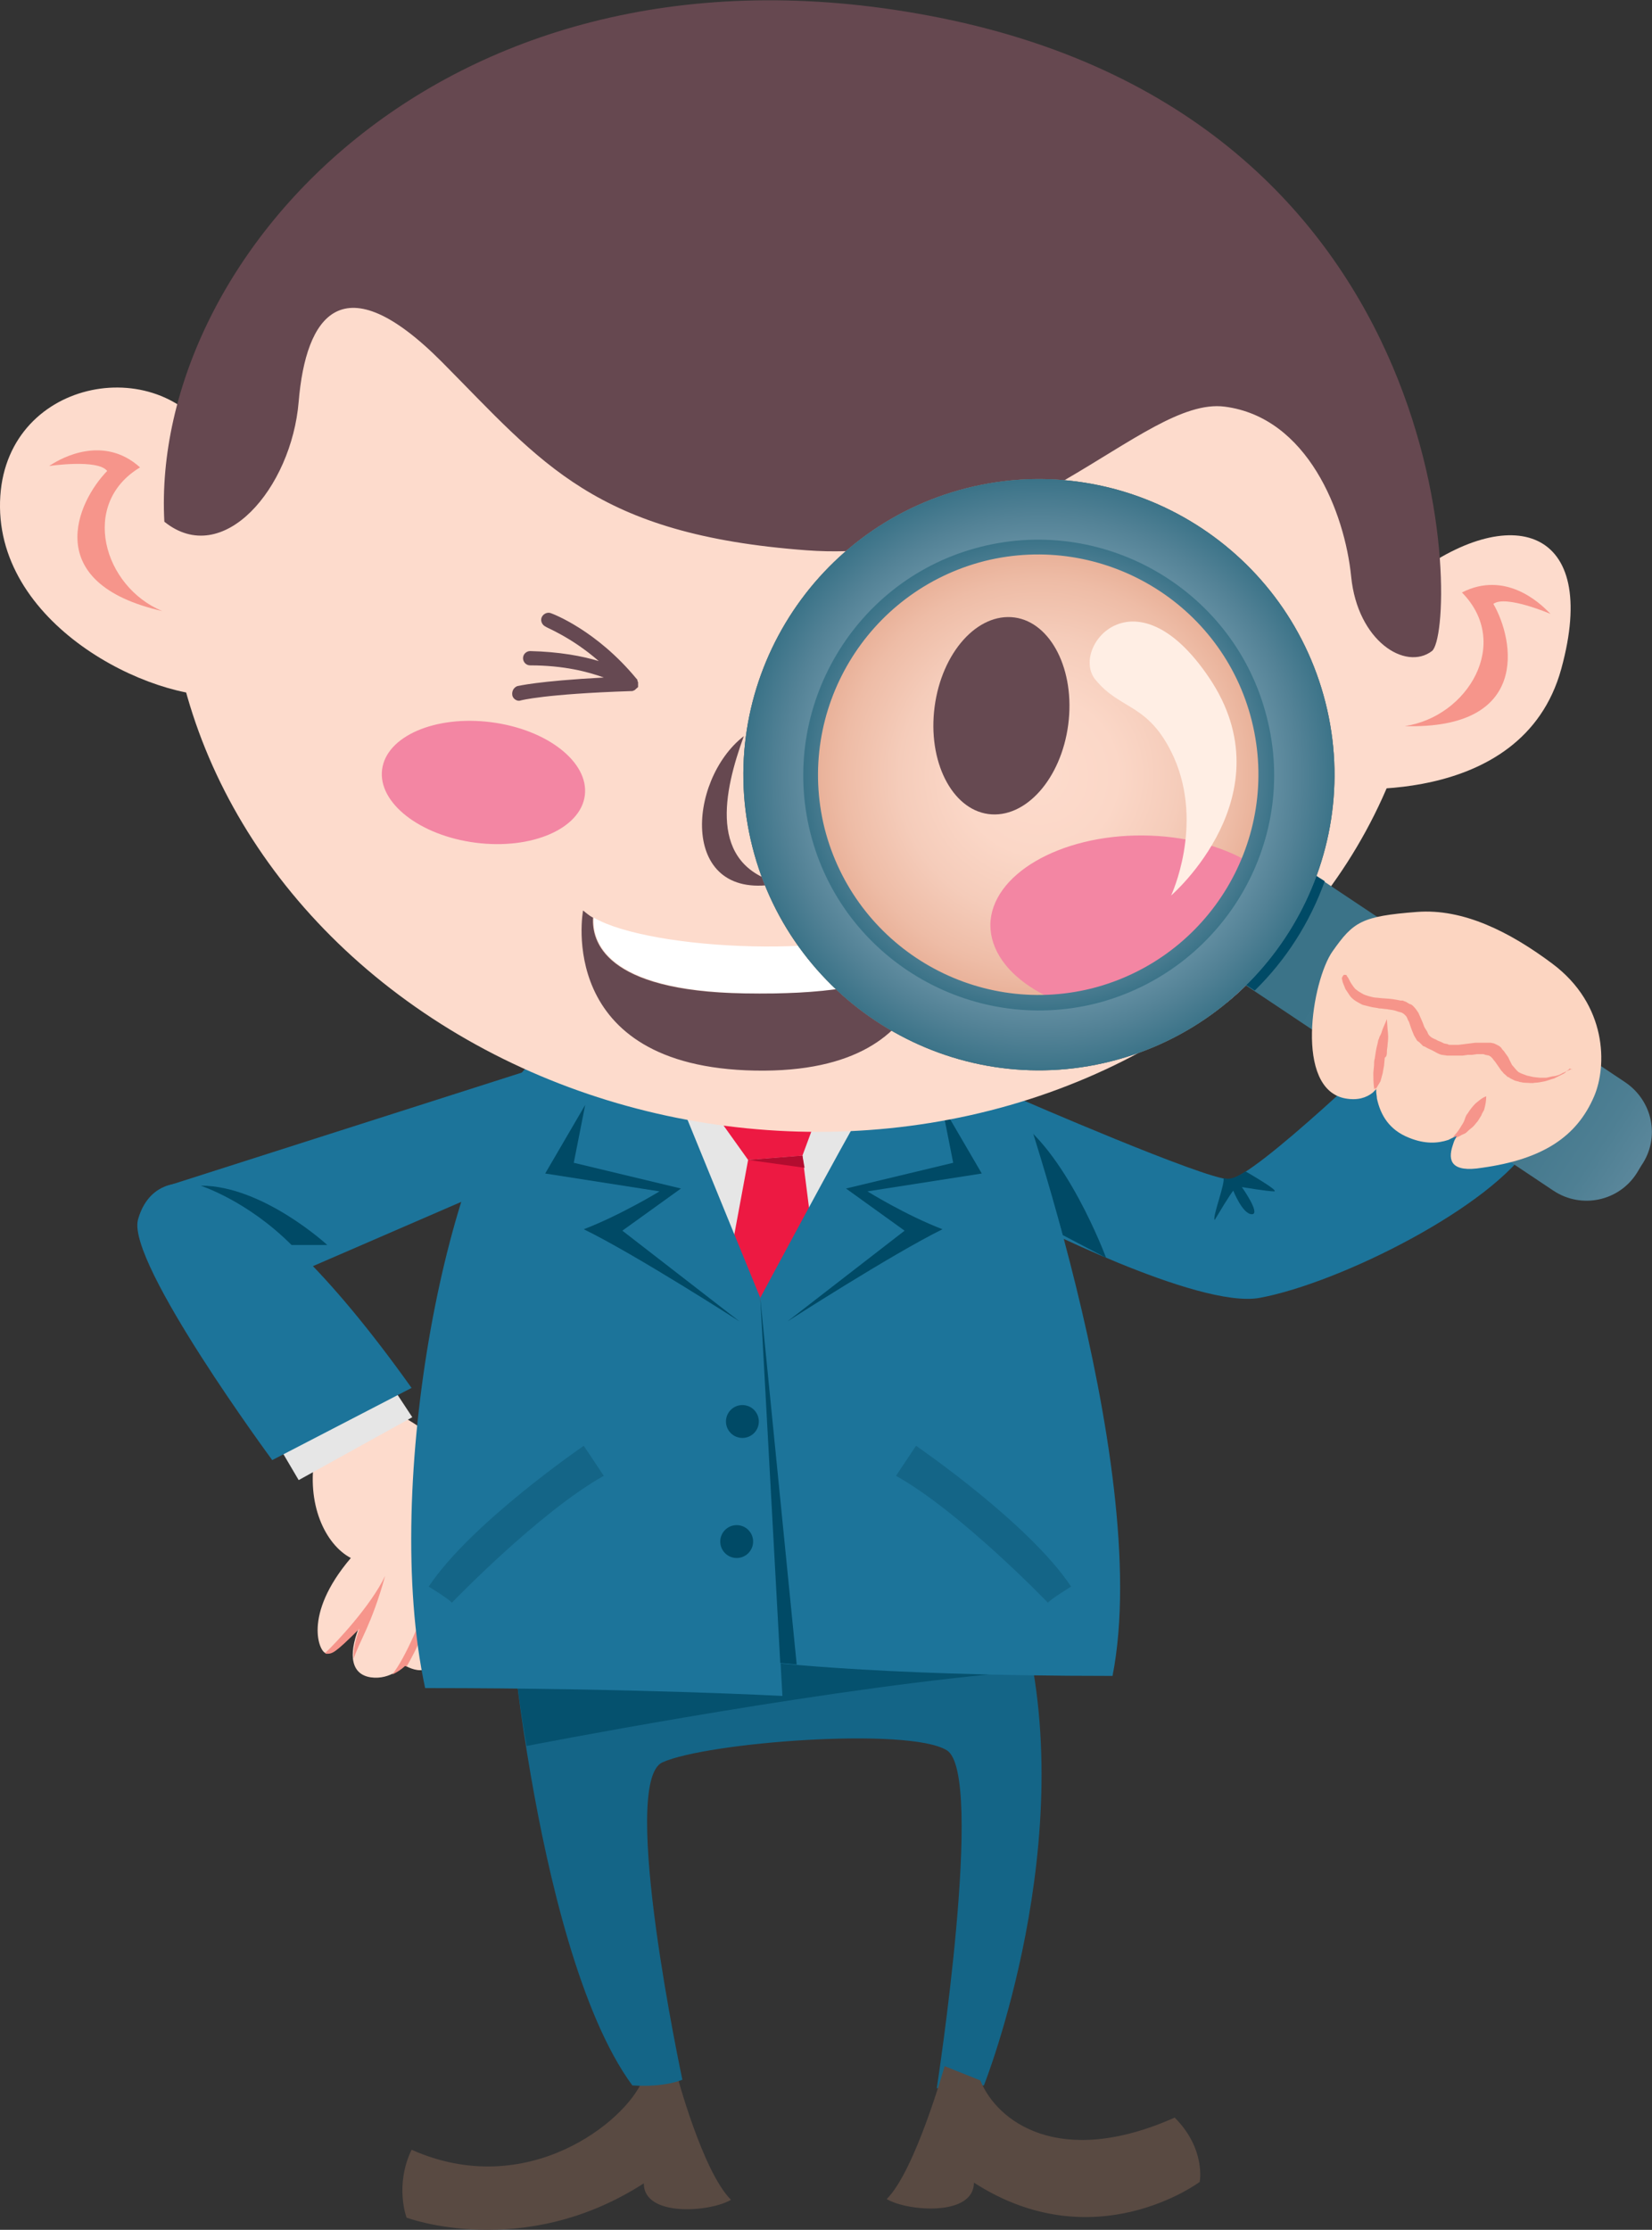<?xml version="1.0" encoding="utf-8"?>
<!-- Generator: Adobe Illustrator 18.1.1, SVG Export Plug-In . SVG Version: 6.00 Build 0)  -->
<svg version="1.1" id="Layer_1" xmlns="http://www.w3.org/2000/svg" xmlns:xlink="http://www.w3.org/1999/xlink" x="0px" y="0px"
	 viewBox="0 0 231.2 312" enable-background="new 0 0 231.2 312" xml:space="preserve">
<rect x="0" y="0" width="231.2" height="312" fill="#333333" stroke="none"/>
<g>
	<g>
		<polygon fill="#1C749A" points="73.9,149.8 23.2,166 35.4,180.8 75.1,163.6 		"/>
		<g>
			<path fill="#FDDBCC" d="M60.7,201.2c1.2,1.6,10.8,7.7,11,13.3c0.2,5.6-7,0.8-10.3-1.6C58.1,210.5,60.7,201.2,60.7,201.2z"/>
			<g>
				<path fill="#FDDBCC" d="M56.1,198.1c0,0,11,5.4,11,14.8c2.4,10.1-3.1,20.8-8.3,20.8c-1.1,0-2.2-0.7-2.2-0.7s-1.9,2.1-4.7,1.7
					c-2.7-0.4-3.2-3-1.7-6.9c-3.5,3.5-3.8,3.5-4.6,3.5c-0.8,0-3.4-5.2,3.5-13.3c-3.6-1.9-6.3-7.6-5-14.5
					C45.5,196.5,56.1,198.1,56.1,198.1z"/>
			</g>
			<g>
				<path fill="#F6958B" d="M56.9,233.2c-0.2-0.1-0.2-0.1-0.2-0.1s-0.7,0.7-1.8,1.2c1.9-2.4,4.2-8,5.5-11.7
					C60.4,226.9,58,231.3,56.9,233.2z"/>
				<path fill="#F6958B" d="M53.9,220.5c-1.9,6.9-3.7,9.3-4.4,11.6c-0.1-1.1,0.2-2.5,0.8-4.2c-3.5,3.5-3.8,3.5-4.6,3.5
					c-0.1,0-0.1,0-0.2-0.1C47,229.9,51.9,224.7,53.9,220.5z"/>
			</g>
			<path fill="#F6958B" d="M67.7,216.6c0,0,1.3-1.2,0.7-3.8c0-3.4-2-6.5-4.4-8.3c2.1,2.7,3.4,6,3.2,8.4
				C67.4,214.1,67.7,216.6,67.7,216.6z"/>
		</g>
		<g>
			<polygon fill="#E6E6E6" points="55,194.2 57.7,198.3 41.8,207.1 38.8,202 			"/>
			<path fill="#1C749A" d="M57.6,194.2l-19.5,10.1c0,0-20.3-27.5-18.8-33.6C21.6,162.2,33.8,160.8,57.6,194.2z"/>
		</g>
		<path fill="#004A66" d="M40.8,174.2h5c0,0-9-8.3-17.7-8.3C28,165.9,34.5,167.9,40.8,174.2z"/>
	</g>
	<g>
		<polygon fill="#E6E6E6" points="197.6,148.5 200.9,142.7 215,155.1 210.9,160.8 		"/>
		<path fill="#1C749A" d="M142.6,153.7c0,0,26,11.3,29.4,11.3c3.4,0,23.8-19.8,23.8-19.8s16,12.2,18.5,14.8
			c-5.4,8.8-26.7,19.5-38,21.6c-8.7,1.6-33.3-11.1-33.3-11.1L142.6,153.7z"/>
		<path fill="#004A66" d="M170,170.7c2.2-3.7,2.6-4.1,2.6-4.1s1.3,3.3,2.6,3.3c1.3,0-1.4-3.8-1.4-3.8s3.6,0.6,4.5,0.6
			c0.9,0-4-2.8-4-2.8s-2,1.5-3.1,0.9C171.6,165.3,169.6,170.4,170,170.7z"/>
	</g>
	<path fill="#004A66" d="M148.7,172.8l6.1,3.2c0,0-5.7-15.4-13.4-19.9C141.5,156.1,146.4,164,148.7,172.8z"/>
	<path fill="#594A42" d="M89.9,291.1c-2.3,5.7-16.1,16.9-32.3,9.7c-2.4,5-0.7,9.5-0.7,9.5s16.3,6.1,33.2-4.8c0,4.8,9.4,4,12.2,2.3
		c-4-4-7.6-17.6-7.6-17.6"/>
	<g>
		<path fill="#146587" d="M72,232.4c0,0,0.7,6.9,2.3,16.1c2.4,13.9,6.9,33.4,14.2,43.3c4.6,0.3,7-0.8,7-0.8s-8.9-41.6-2.8-44.4
			c6.1-2.8,34.4-5,39.8-1.7c5.4,3.3-1.4,47.3-1.4,47.3l6.6-0.4c0,0,13.8-34.7,5.3-65.3C102.1,223.7,72,232.4,72,232.4z"/>
	</g>
	<g>
		<path fill="#05516E" d="M89,229.1l-5.4,0.7c-7.4,1.4-11.5,2.6-11.5,2.6s0,2.6,1.6,11.9c0,0,37.9-7.4,64.7-10
			C107,226.5,89,229.1,89,229.1z"/>
	</g>
	<path fill="#E6E6E6" d="M93.9,152.6c0,0,0.2,37.9,9.2,37.9c9,0,15.9-10.7,16.6-13c0.7-2.2,4.8-15.8,5.6-19.3c0.9-3.5,2.9-9,1.4-9
		s-32.2,3.3-32.2,3.3"/>
	<polygon fill="#ED1942" points="102.2,175.8 104.7,162.3 112.3,161.7 114.2,176.7 106.5,183.1 	"/>
	<polyline fill="#ED1942" points="101.2,157.4 104.7,162.3 112.3,161.7 114.3,156.3 	"/>
	<path fill="#1C749A" d="M106.4,181.6c0,0,11.6-21.7,14.7-26.9c6.3-4.7,19.9-6.9,19.9-6.9s20.6,56.7,14.7,86.7
		c-35,0-50.5-2.2-50.5-2.2L106.4,181.6z"/>
	<path fill="#1C749A" d="M74.1,148.9c-11.2,11.2-20.8,58.6-14.6,87.3c29.4,0,50,1.1,50,1.1l-3.1-55.7l-12.3-30.1L74.1,148.9z"/>
	<path fill="#004A66" d="M103.5,184.9c0,0-14.6-9.4-21.8-12.9c5.2-2,10.6-5.3,10.6-5.3l-16-2.5l5.6-9.6l-1.6,8.1l15,3.6l-8.2,5.9
		L103.5,184.9z"/>
	<path fill="#004A66" d="M110.2,184.9c0,0,14.6-9.4,21.7-12.9c-5.2-2-10.5-5.3-10.5-5.3l16-2.5l-5.6-9.6l1.6,8.1l-15,3.6l8.2,5.9
		L110.2,184.9z"/>
	<circle fill="#004A66" cx="103.9" cy="198.9" r="2.3"/>
	<circle fill="#004A66" cx="103.1" cy="215.7" r="2.3"/>
	<polygon fill="#004A66" points="109.2,232.7 111.5,232.9 106.4,181.6 	"/>
	<g>
		<path fill="#146587" d="M125.4,206.5l2.8-4.2c0,0,15.8,10.8,21.7,19.7c-3.7,2.3-3.2,2.3-3.2,2.3S134.5,211.6,125.4,206.5z"/>
	</g>
	<g>
		<path fill="#146587" d="M84.5,206.5l-2.8-4.2c0,0-15.8,10.8-21.7,19.7c3.7,2.3,3.2,2.3,3.2,2.3S75.4,211.6,84.5,206.5z"/>
	</g>
	<polygon fill="#B30C2F" points="104.7,162.3 112.6,163.4 112.3,161.7 	"/>
	<g>
		<g>
			<g>
				<g>
					<g>
						<g>
							<path fill="#FDDBCC" d="M197.3,80.9c14-10.8,26.7-7.3,21.2,12.7c-5.5,20-32.1,16.6-32.1,16.6L197.3,80.9z"/>
							<path fill="#FDDBCC" d="M29.3,60.9C21.4,49-0.2,53.4,0,71c0.2,17.5,22.9,27.8,32.5,26.2C42.2,95.6,29.3,60.9,29.3,60.9z"/>
							
								<ellipse transform="matrix(0.992 0.127 -0.127 0.992 11.207 -13.535)" fill="#FDDBCC" cx="111.5" cy="80.9" rx="88.2" ry="77.3"/>
							<path fill="#664850" d="M23,73c8.2,6.6,17.8-4.7,18.8-16.8c1-12,6.1-19.6,20.1-5.5c14,14.1,21.3,24.1,51,26.3
								c29.7,2.2,46.9-21.6,58.5-20.1c11.6,1.5,16.8,14.8,17.7,23.8c0.9,9,7.6,13.2,11.3,10.4c3.6-2.8,4.7-73.8-68.8-88.6
								C62.9-11.3,21,35.8,23,73z"/>
							<path fill="#664850" d="M109.1,123.6c-14.1,2.9-13-14.4-5-20.6C101.3,110.7,99,121,109.1,123.6z"/>
							<path fill="#F6958B" d="M15,65.9c-4.2,4.3-9.4,15.7,7.7,19.6c-8.2-3.4-11.6-15-3.1-20.1c-5.1-4.6-11-1.3-12.4-0.4
								c-0.2,0.1-0.3,0.2-0.3,0.2S13.7,64.2,15,65.9z"/>
							<path fill="#F6958B" d="M209,84.5c3,5.2,5.1,17.6-12.4,17.1c8.8-1.3,15-11.6,8-18.7c6.1-3.1,10.9,1.5,12.1,2.7
								c0.2,0.2,0.3,0.3,0.3,0.3S210.7,83.2,209,84.5z"/>
							<path fill="#664952" d="M72.4,96c0.1,0,2.7-0.7,12.1-1.2c-2.2-0.8-5.6-1.7-10.3-1.7c-0.6,0-1-0.5-1-1c0-0.6,0.5-1,1-1
								c4.1,0.1,7.3,0.7,9.6,1.4c-3.9-3.4-7.4-4.7-7.4-4.8c-0.5-0.2-0.8-0.8-0.6-1.3c0.2-0.5,0.8-0.8,1.3-0.6
								c0.3,0.1,6.4,2.4,12,9.2c0,0,0.1,0.1,0.1,0.1c0,0,0,0,0,0.1c0,0.1,0.1,0.2,0.1,0.3c0,0,0,0,0,0.1c0,0.1,0,0.2,0,0.3
								c0,0,0,0.1,0,0.1c0,0,0,0.1,0,0.1c0,0,0,0.1-0.1,0.1c0,0,0,0.1-0.1,0.1c0,0-0.1,0.1-0.1,0.1c0,0-0.1,0.1-0.1,0.1
								c-0.1,0.1-0.2,0.1-0.4,0.2l0,0l0,0c-0.1,0-0.1,0-0.2,0c-12.1,0.4-15.4,1.3-15.4,1.3c-0.5,0.2-1.1-0.2-1.2-0.7
								C71.6,96.7,71.9,96.2,72.4,96z"/>
						</g>
						
							<ellipse transform="matrix(0.992 0.127 -0.127 0.992 14.508 -7.723)" fill="#F386A3" cx="67.6" cy="109.5" rx="14.3" ry="8.5"/>
					</g>
				</g>
			</g>
		</g>
		<g>
			<path fill="#FFFFFF" d="M104.3,139c22.8,0.4,25.6-5.1,24.9-10.3c-10.2,5.7-38.2,4.3-46.1-0.3C82.9,131.6,84.6,138.6,104.3,139z"
				/>
			<path fill="#664951" d="M129.9,128.2c-0.2,0.2-0.5,0.3-0.8,0.5c0.7,5.2-2,10.7-24.9,10.3c-19.7-0.3-21.4-7.4-21.2-10.6
				c-0.6-0.3-1-0.7-1.4-1c0,0-4.1,21.9,24.1,22.4C134,150.3,129.9,128.2,129.9,128.2z"/>
		</g>
	</g>
	<path fill="#594A42" d="M137.2,291.1c2.3,5.7,11,12.4,27.2,5.2c4.4,4.4,3.5,9,3.5,9s-14.7,11-31.6,0.1c0,4.8-9.4,4-12.2,2.3
		c4-4,8.1-18.6,8.1-18.6"/>
	<g>
		
			<radialGradient id="SVGID_1_" cx="-125.231" cy="444.872" r="41.362" gradientTransform="matrix(0.991 0.135 -0.135 0.991 329.597 -315.447)" gradientUnits="userSpaceOnUse">
			<stop  offset="0" style="stop-color:#FDDBCC"/>
			<stop  offset="0.266" style="stop-color:#FBD7C7"/>
			<stop  offset="0.473" style="stop-color:#F5CCBA"/>
			<stop  offset="0.661" style="stop-color:#EEBCA6"/>
			<stop  offset="0.835" style="stop-color:#E4A78D"/>
			<stop  offset="1" style="stop-color:#D88E70"/>
		</radialGradient>
		<path fill="url(#SVGID_1_)" d="M135.3,68.3c-22.1,5.6-35.6,28.1-30,50.2c5.6,22.1,28.1,35.6,50.2,30c22.1-5.6,35.6-28.1,30-50.2
			C179.9,76.2,157.4,62.7,135.3,68.3z"/>
		<path fill="#F386A3" d="M159.8,142.3c4.4,0,8.6-0.7,12-2.1c3.8-3.1,6.9-6.9,9.3-11.1c-0.5-6.7-9.8-12.1-21.1-12.2
			c-11.7-0.1-21.3,5.5-21.4,12.5C138.6,136.5,148.1,142.2,159.8,142.3z"/>
		<g>
			<g>
				<linearGradient id="SVGID_2_" gradientUnits="userSpaceOnUse" x1="250.539" y1="177.44" x2="170.789" y2="124.689">
					<stop  offset="0" style="stop-color:#D1EEFC"/>
					<stop  offset="5.084115e-02" style="stop-color:#A9C7D6"/>
					<stop  offset="0.108" style="stop-color:#8AACBE"/>
					<stop  offset="0.173" style="stop-color:#7198AB"/>
					<stop  offset="0.247" style="stop-color:#5E899D"/>
					<stop  offset="0.332" style="stop-color:#4E7F93"/>
					<stop  offset="0.438" style="stop-color:#43788D"/>
					<stop  offset="0.587" style="stop-color:#3C7489"/>
					<stop  offset="1" style="stop-color:#3B7388"/>
				</linearGradient>
				<path fill="url(#SVGID_2_)" d="M227.4,151.4l-46.8-31.2c-0.2-0.1-0.4-0.2-0.6-0.4c-0.1,0.4-0.3,0.7-0.5,1.1
					c-2.7,5-5.6,9.9-8.4,14.8l46.3,30.9c3.9,2.6,9.2,1.5,11.7-2.5l0.6-1C232.4,159.2,231.3,154,227.4,151.4z"/>
				<path fill="#004A66" d="M181.8,121C181.8,121,181.7,120.9,181.8,121c-0.4,0.8-1,1.7-1.6,2.4c-2.6,3.1-5.2,6.9-7.9,10.5
					c-0.4,0.6-0.9,1.1-1.4,1.5c0.3,0.3,0.6,0.5,1,0.8l3.7,2.4c4.4-4.3,7.7-9.5,9.8-15.3L181.8,121z"/>
				<g>
					<path fill="#664951" d="M130.8,98.9c-1,7.6,2.4,14.3,7.5,15c5.2,0.7,10.2-4.9,11.2-12.5c1-7.6-2.4-14.3-7.5-15
						C136.8,85.7,131.8,91.3,130.8,98.9z"/>
					
						<radialGradient id="SVGID_3_" cx="713.277" cy="-312.42" r="41.351" gradientTransform="matrix(0.97 -0.244 0.244 0.97 -470 585.536)" gradientUnits="userSpaceOnUse">
						<stop  offset="0" style="stop-color:#D1EEFC"/>
						<stop  offset="0.124" style="stop-color:#C6E1EE"/>
						<stop  offset="0.326" style="stop-color:#AAC8D8"/>
						<stop  offset="0.581" style="stop-color:#83A7B9"/>
						<stop  offset="0.877" style="stop-color:#538296"/>
						<stop  offset="1" style="stop-color:#3B7388"/>
					</radialGradient>
					<path fill="url(#SVGID_3_)" d="M135.3,68.3c-22.1,5.6-35.6,28.1-30,50.2c5.6,22.1,28.1,35.6,50.2,30
						c22.1-5.6,35.6-28.1,30-50.2C179.9,76.2,157.4,62.7,135.3,68.3z M153.2,139.3c-17.1,4.3-34.4-6.1-38.7-23.1
						c-4.3-17.1,6.1-34.4,23.1-38.7c17.1-4.3,34.4,6.1,38.7,23.1C180.6,117.7,170.2,135,153.2,139.3z"/>
					
						<radialGradient id="SVGID_4_" cx="713.277" cy="-312.42" r="41.351" gradientTransform="matrix(0.97 -0.244 0.244 0.97 -470 585.536)" gradientUnits="userSpaceOnUse">
						<stop  offset="0" style="stop-color:#D1EEFC"/>
						<stop  offset="0.124" style="stop-color:#C6E1EE"/>
						<stop  offset="0.326" style="stop-color:#AAC8D8"/>
						<stop  offset="0.581" style="stop-color:#83A7B9"/>
						<stop  offset="0.877" style="stop-color:#538296"/>
						<stop  offset="1" style="stop-color:#3B7388"/>
					</radialGradient>
					<path fill="url(#SVGID_4_)" d="M135.3,68.3c-22.1,5.6-35.6,28.1-30,50.2c5.6,22.1,28.1,35.6,50.2,30
						c22.1-5.6,35.6-28.1,30-50.2C179.9,76.2,157.4,62.7,135.3,68.3z M153.2,139.3c-17.1,4.3-34.4-6.1-38.7-23.1
						c-4.3-17.1,6.1-34.4,23.1-38.7c17.1-4.3,34.4,6.1,38.7,23.1C180.6,117.7,170.2,135,153.2,139.3z"/>
				</g>
				<g>
					
						<radialGradient id="SVGID_5_" cx="713.276" cy="-312.42" r="32.95" gradientTransform="matrix(0.97 -0.244 0.244 0.97 -470 585.536)" gradientUnits="userSpaceOnUse">
						<stop  offset="0" style="stop-color:#D1EEFC"/>
						<stop  offset="0.124" style="stop-color:#C6E1EE"/>
						<stop  offset="0.326" style="stop-color:#AAC8D8"/>
						<stop  offset="0.581" style="stop-color:#83A7B9"/>
						<stop  offset="0.877" style="stop-color:#538296"/>
						<stop  offset="1" style="stop-color:#3B7388"/>
					</radialGradient>
					<path fill="url(#SVGID_5_)" d="M153.4,140.4c-17.6,4.4-35.6-6.3-40-23.9c-4.4-17.6,6.3-35.6,23.9-40c17.6-4.4,35.6,6.3,40,23.9
						C181.8,118,171,135.9,153.4,140.4z M137.8,78.5c-16.5,4.2-26.5,20.9-22.4,37.4c4.2,16.5,20.9,26.5,37.4,22.4
						c16.5-4.2,26.5-20.9,22.4-37.4C171.1,84.4,154.3,74.4,137.8,78.5z"/>
				</g>
			</g>
			<g>
				<path fill="#FCD5C1" d="M223.1,153.4c1.8-4.2,1.9-12.8-5.9-18.6c-5.9-4.4-12.4-7.7-18.9-7.2c-7.8,0.6-8.9,1.4-11.8,5.5
					c-2.9,4.1-5.4,19.3,1.8,20.6c1.7,0.3,2.9-0.1,3.8-0.8c0.1-0.1,0.2-0.2,0.3-0.3c0.1-0.1,0.1-0.1,0.2-0.2c0,0.1,0,0.2,0,0.3
					c0,0.3,0.1,0.7,0.1,1c0.5,2.3,1.7,4.4,4.5,5.5c2.2,0.9,4,0.8,5.5,0.3c0.2-0.1,0.4-0.2,0.6-0.3c0.2-0.1,0.4-0.2,0.6-0.3
					c-0.1,0.1-0.1,0.3-0.2,0.4c-0.2,0.3-0.3,0.7-0.4,1c-0.7,2.1-0.2,3.8,4.1,3.1C216,162.2,220.7,159,223.1,153.4z"/>
				<path fill="#F6958A" d="M188.2,136.8C188.2,136.8,188.2,136.8,188.2,136.8C188.2,136.8,188.2,136.8,188.2,136.8
					C188.2,136.8,188.2,136.8,188.2,136.8z M220,149.6L220,149.6c0,0-0.1,0-0.1,0c0,0,0,0,0,0L219,150c-0.1,0.1-0.3,0.1-0.4,0.2
					l-0.4,0.2c-0.3,0.1-0.6,0.2-0.9,0.2l-0.9,0.2c-0.1,0-0.3,0-0.4,0l-0.5,0l-0.9-0.1l-0.9-0.2l-0.8-0.3l-0.4-0.2l-0.3-0.3l-0.6-0.7
					l-0.4-0.8c-0.1-0.3-0.3-0.5-0.5-0.8c-0.1-0.1-0.1-0.2-0.3-0.4c-0.1-0.1-0.2-0.2-0.3-0.4c-0.3-0.3-0.6-0.4-1-0.6l-0.5-0.1l0,0
					l-0.1,0l-0.1,0l-0.1,0l-0.2,0l-0.1,0l0,0l-0.1,0l-0.1,0l-0.2,0l-1.1,0c-0.8,0.1-1.6,0.2-2.4,0.3l-0.5,0l-0.1,0l0,0h0l-0.1,0
					l-0.3,0c-0.2,0-0.4,0-0.5-0.1l-0.5-0.1l-0.2-0.1l-0.2-0.1l-0.5-0.2c-0.2-0.1-0.3-0.2-0.4-0.2l-0.4-0.2c-0.3-0.2-0.5-0.4-0.6-0.7
					c-0.1-0.3-0.4-0.6-0.5-0.9c-0.2-0.6-0.5-1.2-0.8-1.9c-0.2-0.3-0.4-0.6-0.7-0.9c-0.1-0.1-0.3-0.3-0.5-0.3
					c-0.2-0.1-0.3-0.2-0.5-0.3c-0.2-0.1-0.3-0.1-0.5-0.2L196,140l-0.5-0.1l-0.6-0.1c-0.8-0.1-1.5-0.1-2.2-0.2
					c-0.4,0-0.7-0.1-1.1-0.2c-0.3-0.1-0.7-0.2-1-0.4c-0.2-0.1-0.3-0.2-0.5-0.3l-0.4-0.3c-0.2-0.2-0.4-0.5-0.6-0.8
					c-0.2-0.3-0.3-0.6-0.5-0.9l-0.1-0.1l0-0.1c0,0,0,0,0,0c-0.1-0.1-0.2-0.1-0.3-0.1c0,0-0.1,0-0.1,0l0,0c-0.2,0.1,0,0-0.1,0.1l0,0
					c0,0,0,0-0.1,0.1c0,0.1-0.1,0.2-0.1,0.2l0,0.1c0,0.2,0.1,0.3,0.1,0.5c0.1,0.2,0.1,0.3,0.2,0.5l0.2,0.5c0.2,0.3,0.4,0.6,0.6,0.9
					c0.4,0.6,1.2,1,1.8,1.3c0.4,0.1,0.8,0.2,1.2,0.3c0.4,0.1,0.8,0.1,1.1,0.2c0.4,0,0.8,0.1,1.1,0.1c0.4,0.1,0.8,0.1,1.1,0.2
					c0.3,0.1,0.6,0.2,1,0.3c0,0,0.3,0.2,0.3,0.2c0.1,0.1,0.3,0.3,0.3,0.3c0.1,0.1,0.2,0.5,0.4,0.8c0.1,0.3,0.2,0.6,0.3,0.9
					c0.1,0.2,0.1,0.3,0.2,0.5l0.2,0.5l0.3,0.5c0.1,0.2,0.2,0.3,0.4,0.4c0.1,0.1,0.3,0.3,0.4,0.4l0.1,0.1c0,0,0,0,0.1,0.1l0.1,0
					l0.2,0.1c0.3,0.2,0.6,0.3,1,0.5c0.4,0.2,0.8,0.5,1.3,0.6l0.7,0.1l0.8,0c0.5,0,1,0,1.4,0l0.7-0.1l0.3,0l0.3,0l0.7-0.1l0.6,0
					c0.1,0,0.2,0,0.3,0l0.3,0.1c0,0,0.5,0.1,0.5,0.1c0.1,0.1,0.2,0.1,0.3,0.2c0,0.1,0.1,0.1,0.1,0.1c0.1,0.1,0.2,0.3,0.4,0.5l0.7,1
					l0.2,0.3l0.2,0.2c0.1,0.2,0.3,0.3,0.5,0.5l0.1,0.1l0.1,0.1l0.1,0l0.3,0.2c0.2,0.1,0.4,0.2,0.6,0.3c0.3,0.1,0.5,0.1,0.7,0.2
					c0.2,0,0.4,0.1,0.7,0.1c0.5,0,1,0.1,1.4,0c0.4,0,0.9-0.1,1.4-0.2c0.4-0.1,0.9-0.3,1.3-0.4c0.4-0.2,0.8-0.4,1.2-0.6
					c0.2-0.1,0.4-0.2,0.5-0.4l0.3-0.2l0.1-0.1c0,0,0,0,0.1-0.1C220,149.7,220,149.7,220,149.6z"/>
				<g>
					<path fill="#F6958B" d="M194.1,147.1c0-0.3,0.1-0.6,0.1-1c0.1-0.7,0.1-1.3,0-2l-0.1-1.5l-0.6,1.4c-0.1,0.3-0.2,0.7-0.4,1
						c-0.1,0.2-0.1,0.4-0.2,0.5l-0.1,0.5c-0.2,0.7-0.3,1.4-0.4,2.1c-0.1,0.3-0.1,0.7-0.1,1l-0.1,1c0,0.7,0,1.4,0.1,2.1l0,0.2
						c0.1-0.1,0.1-0.1,0.2-0.2c0,0.1,0,0.2,0,0.3l0.1-0.2c0.2-0.3,0.4-0.7,0.6-1c0.1-0.4,0.2-0.7,0.3-1.1l0.2-1.1l0.1-1.1
						C194.1,147.8,194.1,147.5,194.1,147.1z"/>
					<path fill="#F6958B" d="M208,153.4L208,153.4L208,153.4c-0.6,0.2-1,0.6-1.5,1c-0.4,0.4-0.8,0.9-1.1,1.4
						c-0.2,0.2-0.3,0.5-0.4,0.8c-0.1,0.3-0.2,0.5-0.4,0.8c-0.3,0.5-0.6,1-1,1.4l-0.3,0.4c0.2-0.1,0.4-0.2,0.6-0.3
						c-0.1,0.1-0.1,0.3-0.2,0.4l0.3-0.2c0.3-0.1,0.5-0.3,0.8-0.4c0.3-0.1,0.5-0.3,0.7-0.5c0.2-0.2,0.5-0.4,0.7-0.6
						c0.2-0.2,0.4-0.5,0.6-0.7c0.2-0.3,0.3-0.5,0.5-0.8c0.1-0.3,0.3-0.6,0.4-0.8C207.9,154.6,208,154,208,153.4z"/>
				</g>
			</g>
			<path fill="#FFEEE4" d="M153.3,95.1c-3.6-4.4,5.5-15.7,15.9-0.3c11.1,16.4-5.3,30.5-5.3,30.5s4.6-9.8,0.4-19.3
				C160.8,98.3,156.9,99.5,153.3,95.1z"/>
		</g>
	</g>
</g>
</svg>
